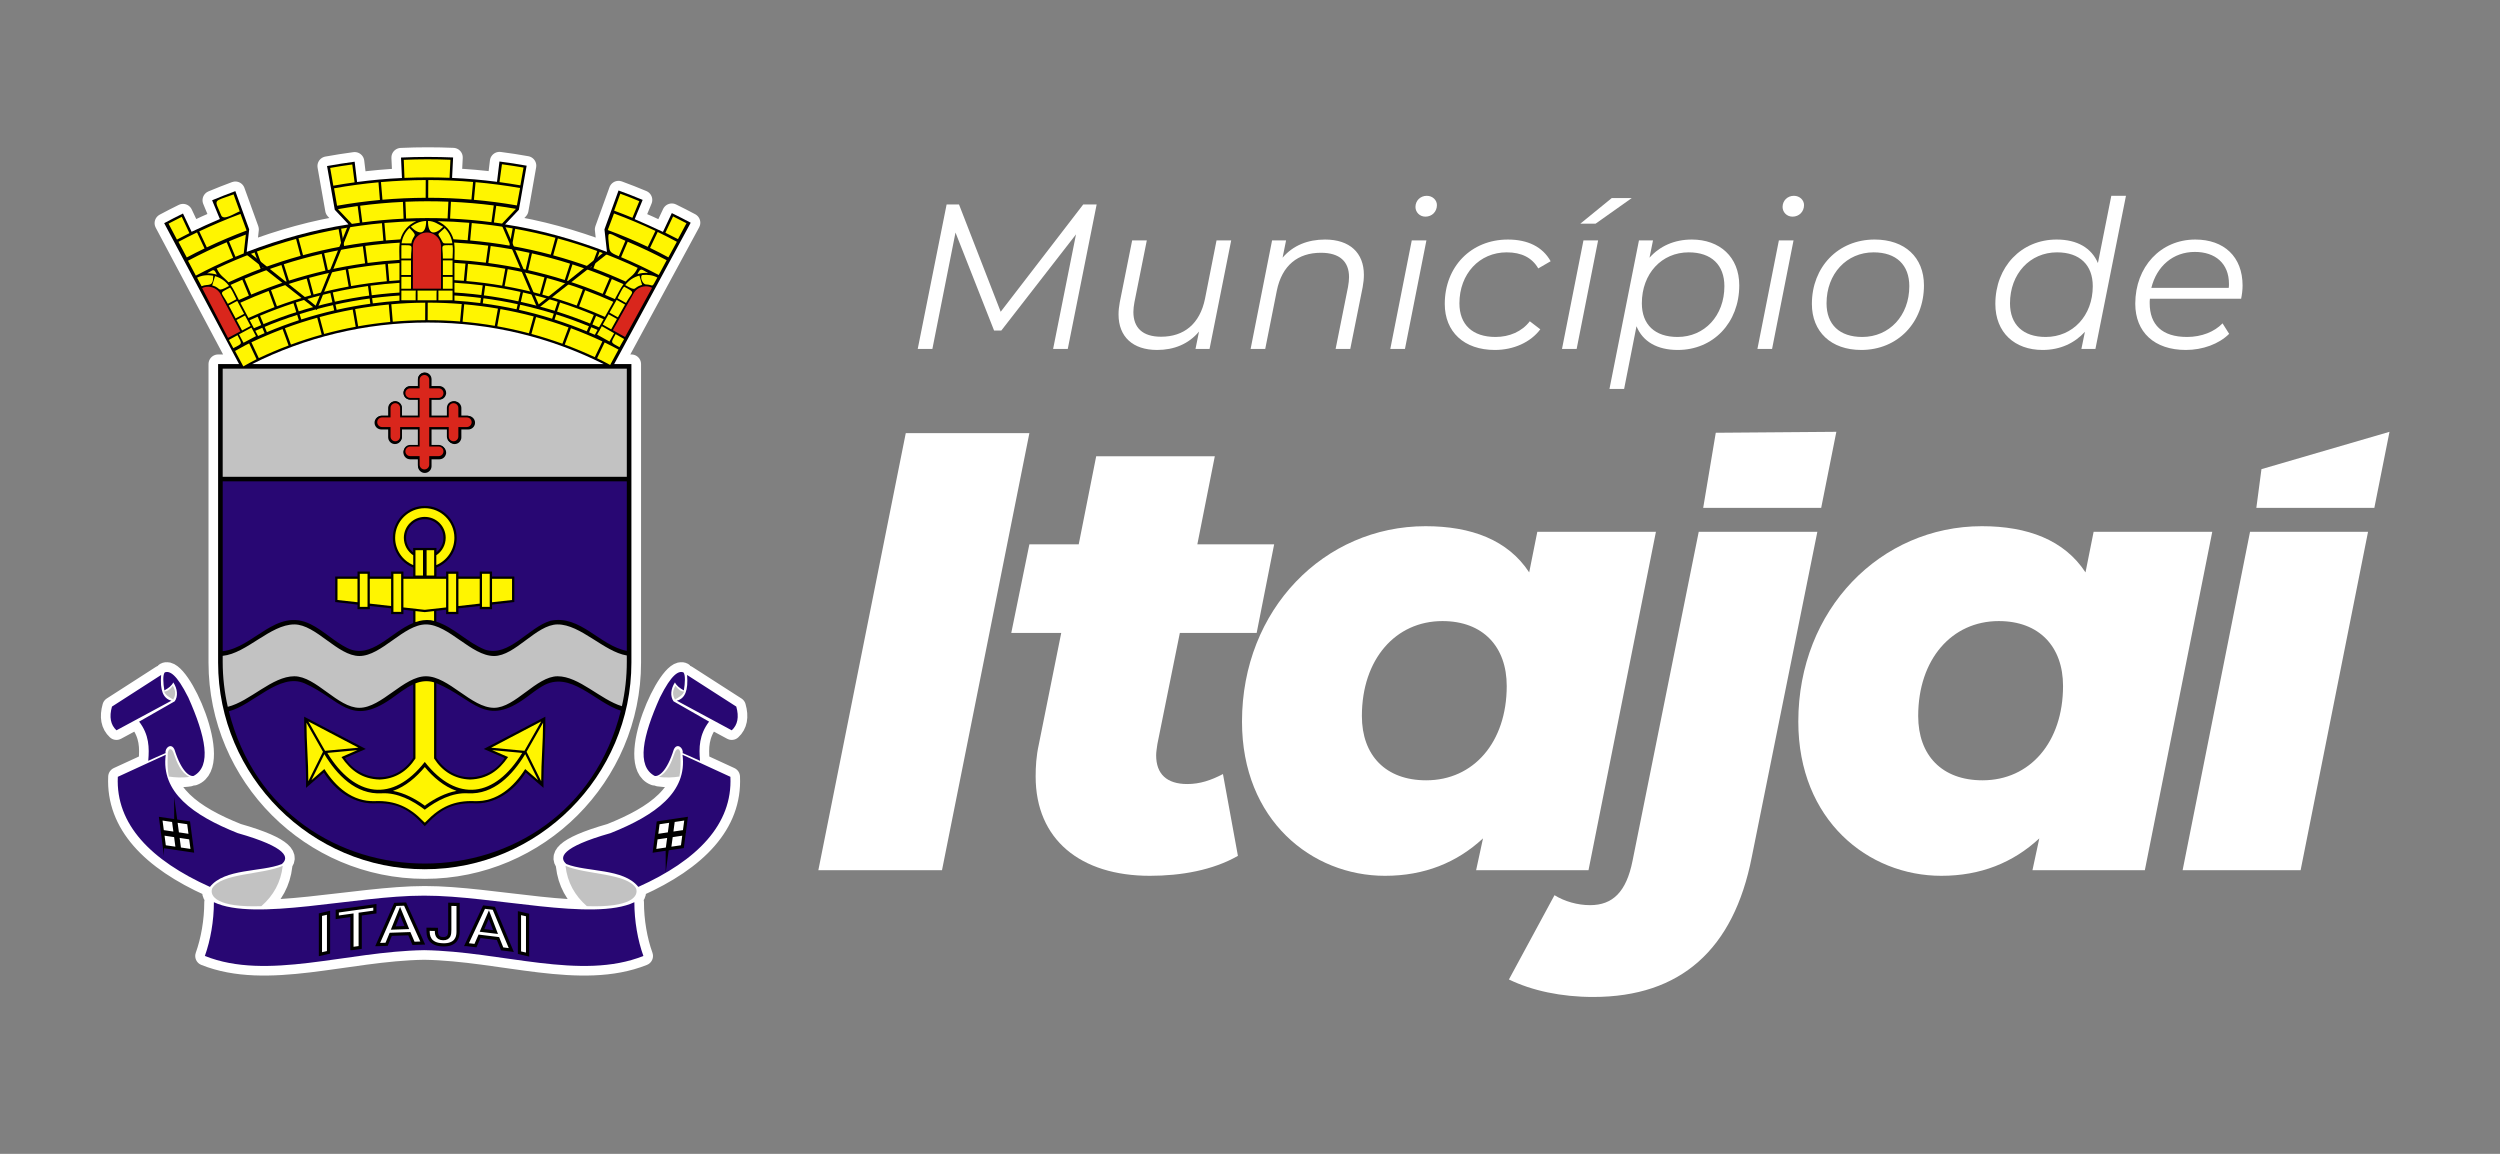 <?xml version="1.0" encoding="UTF-8"?>
<!DOCTYPE svg PUBLIC "-//W3C//DTD SVG 1.1//EN" "http://www.w3.org/Graphics/SVG/1.1/DTD/svg11.dtd">
<!-- Creator: CorelDRAW 2021 (64 Bit) -->
<svg xmlns="http://www.w3.org/2000/svg" xml:space="preserve" width="650px" height="300px" version="1.1" style="shape-rendering:geometricPrecision; text-rendering:geometricPrecision; image-rendering:optimizeQuality; fill-rule:evenodd; clip-rule:evenodd"
viewBox="0 0 650 300"
 xmlns:xlink="http://www.w3.org/1999/xlink"
 xmlns:xodm="http://www.corel.com/coreldraw/odm/2003">
 <rect x="0" y="0" width="650" height="300" fill="#808080" stroke="none"/>
 <defs>
  <style type="text/css">
   <![CDATA[
    .str1 {stroke:black;stroke-width:0.83;stroke-miterlimit:22.926}
    .str0 {stroke:white;stroke-width:5;stroke-linecap:round;stroke-linejoin:round;stroke-miterlimit:22.926}
    .fil0 {fill:none}
    .fil4 {fill:black}
    .fil7 {fill:#280773}
    .fil6 {fill:#C2C2C2}
    .fil8 {fill:#D9261C}
    .fil5 {fill:#FFF500}
    .fil3 {fill:white}
    .fil2 {fill:white}
    .fil1 {fill:white;fill-rule:nonzero}
   ]]>
  </style>
 </defs>
 <g id="Camada_x0020_1">
  <rect class="fil0" width="650" height="300"/>
  <g id="_2313632089200">
   <g>
    <path class="fil1" d="M399.7 138.27l-2.11 10.55c-5.52,-8.44 -15.09,-12.01 -26.95,-12.01 -26.29,0 -47.72,21.59 -47.72,50.81 0,25.65 18.18,40.09 37.17,40.09 10.23,0 18.67,-3.41 25.49,-9.73l-1.79 8.27 29.22 0 17.53 -87.98 -30.84 0zm-28.89 64.61c-10.56,0 -16.72,-6.5 -16.72,-16.72 0,-14.77 8.76,-24.68 20.94,-24.68 10.55,0 16.72,6.66 16.72,16.88 0,14.61 -8.61,24.52 -20.94,24.52z"/>
    <path class="fil1" d="M544.34 138.27l-2.11 10.55c-5.51,-8.44 -15.09,-12.01 -26.94,-12.01 -26.3,0 -47.73,21.59 -47.73,50.81 0,25.65 18.18,40.09 37.18,40.09 10.22,0 18.66,-3.41 25.48,-9.73l-1.78 8.27 29.22 0 17.53 -87.98 -30.85 0zm-28.89 64.61c-10.55,0 -16.72,-6.5 -16.72,-16.72 0,-14.77 8.76,-24.68 20.94,-24.68 10.55,0 16.72,6.66 16.72,16.88 0,14.61 -8.6,24.52 -20.94,24.52z"/>
    <polygon class="fil1" points="567.48,226.25 598.16,226.25 615.69,138.27 585.01,138.27 "/>
    <path class="fil1" d="M414.23 259.21c22.73,0 36.53,-12.34 41.23,-36.37l17.05 -84.57 -30.84 0 -17.21 85.55c-1.62,8.12 -5.19,11.52 -11.04,11.52 -3.25,0 -6.65,-0.97 -9.25,-2.59l-11.85 21.91c6,2.92 13.63,4.55 21.91,4.55z"/>
    <path class="fil1" d="M306.76 164.57l19.97 0 4.55 -23.05 -19.97 0 4.54 -22.89 -30.84 0 -4.54 22.89 -12.83 0 -4.71 23.05 12.99 0 -5.84 29.05c-0.65,2.93 -0.81,5.69 -0.81,8.28 0,16.4 11.68,25.81 29.7,25.81 8.12,0 16.4,-1.46 22.89,-5.19l-3.89 -21.27c-3.09,1.63 -6.01,2.6 -9.26,2.6 -5.35,0 -8.11,-2.6 -8.11,-7.47 0,-0.81 0.16,-1.78 0.32,-2.92l5.84 -28.89z"/>
    <polygon class="fil1" points="212.77,226.25 244.92,226.25 267.64,112.62 235.5,112.62 "/>
    <polygon class="fil1" points="586.65,132.04 617.33,132.04 621.27,112.27 587.98,121.98 "/>
    <polygon class="fil1" points="442.83,132.04 473.51,132.04 477.45,112.27 446.1,112.52 "/>
    <polygon class="fil1" points="281.64,53.16 260.18,81.06 249.34,53.16 246.12,53.16 238.61,90.72 242.42,90.72 248.43,60.46 258.46,85.94 260.34,85.94 279.76,60.94 273.81,90.72 277.62,90.72 285.13,53.16 "/>
    <path id="_1" class="fil1" d="M316.3 62.5l-3 15.18c-1.34,6.55 -5.47,9.87 -11.43,9.87 -4.83,0 -7.19,-2.36 -7.19,-6.44 0,-0.8 0.11,-1.61 0.27,-2.52l3.22 -16.09 -3.81 0 -3.22 16.09c-0.21,1.13 -0.32,2.15 -0.32,3.17 0,5.79 3.7,9.23 10.03,9.23 4.35,0 8.16,-1.51 10.89,-4.78l-0.91 4.51 3.65 0 5.63 -28.22 -3.81 0z"/>
    <path id="_2" class="fil1" d="M344.52 62.28c-4.45,0 -8.31,1.5 -11.05,4.72l0.91 -4.5 -3.64 0 -5.58 28.22 3.8 0 3.01 -15.13c1.34,-6.6 5.47,-9.87 11.48,-9.87 4.88,0 7.3,2.3 7.3,6.33 0,0.8 -0.11,1.66 -0.27,2.57l-3.22 16.1 3.81 0 3.22 -16.04c0.21,-1.13 0.32,-2.2 0.32,-3.22 0,-5.74 -3.7,-9.18 -10.09,-9.18z"/>
    <path id="_3" class="fil1" d="M370.6 56.33c1.72,0 3,-1.29 3,-3.01 0,-1.29 -1.12,-2.41 -2.63,-2.41 -1.71,0 -2.95,1.29 -2.95,2.9 0,1.34 1.08,2.52 2.58,2.52zm-9.12 34.39l3.81 0 5.58 -28.22 -3.81 0 -5.58 28.22z"/>
    <path id="_4" class="fil1" d="M388.68 90.99c4.83,0 9.28,-1.99 11.8,-5.37l-2.73 -2.09c-2.04,2.68 -5.31,4.08 -8.91,4.08 -6.01,0 -9.39,-3.22 -9.39,-8.75 0,-7.67 5.21,-13.25 12.29,-13.25 3.86,0 6.6,1.39 8.21,4.18l3.22 -1.87c-2.1,-3.76 -5.96,-5.64 -11.11,-5.64 -9.6,0 -16.42,7.08 -16.42,16.74 0,7.25 4.99,11.97 13.04,11.97z"/>
    <path id="_5" class="fil1" d="M410.89 58.15l3.97 0 9.39 -6.65 -5.2 0 -8.16 6.65zm-4.77 32.57l3.81 0 5.58 -28.22 -3.81 0 -5.58 28.22z"/>
    <path id="_6" class="fil1" d="M439.87 62.28c-4.56,0 -8.32,1.72 -11,4.72l0.91 -4.5 -3.65 0 -7.67 38.63 3.81 0 3.22 -16.31c1.61,3.97 5.36,6.17 10.73,6.17 9.23,0 15.99,-7.09 15.99,-16.8 0,-7.4 -5.1,-11.91 -12.34,-11.91zm-3.71 25.33c-5.9,0 -9.28,-3.22 -9.28,-8.75 0,-7.72 5.15,-13.25 12.18,-13.25 5.9,0 9.28,3.27 9.28,8.8 0,7.67 -5.15,13.2 -12.18,13.2z"/>
    <path id="_7" class="fil1" d="M466.05 56.33c1.72,0 3,-1.29 3,-3.01 0,-1.29 -1.12,-2.41 -2.63,-2.41 -1.71,0 -2.95,1.29 -2.95,2.9 0,1.34 1.08,2.52 2.58,2.52zm-9.12 34.39l3.81 0 5.58 -28.22 -3.81 0 -5.58 28.22z"/>
    <path id="_8" class="fil1" d="M483.92 90.99c9.49,0 16.31,-7.14 16.31,-16.8 0,-7.29 -4.99,-11.91 -12.83,-11.91 -9.49,0 -16.31,7.14 -16.31,16.74 0,7.25 4.99,11.97 12.83,11.97zm0.26 -3.38c-5.9,0 -9.28,-3.22 -9.28,-8.75 0,-7.67 5.21,-13.25 12.24,-13.25 5.9,0 9.28,3.27 9.28,8.8 0,7.67 -5.21,13.2 -12.24,13.2z"/>
    <path id="_9" class="fil1" d="M548.94 50.91l-3.48 17.49c-1.67,-3.92 -5.37,-6.12 -10.73,-6.12 -9.18,0 -15.94,7.08 -15.94,16.74 0,7.46 5.04,11.97 12.29,11.97 4.56,0 8.31,-1.77 11,-4.72l-0.92 4.45 3.65 0 7.94 -39.81 -3.81 0zm-17.06 36.7c-5.9,0 -9.28,-3.22 -9.28,-8.75 0,-7.67 5.2,-13.25 12.23,-13.25 5.9,0 9.29,3.27 9.29,8.8 0,7.67 -5.21,13.2 -12.24,13.2z"/>
    <path id="_10" class="fil1" d="M582.69 77.68c0.22,-1.07 0.38,-2.25 0.38,-3.43 0,-7.51 -4.83,-11.97 -12.29,-11.97 -9.01,0 -15.61,7.08 -15.61,16.69 0,7.4 4.99,12.02 13.14,12.02 4.4,0 8.64,-1.56 11.27,-4.19l-1.72 -2.73c-2.09,2.2 -5.47,3.54 -9.23,3.54 -6.49,0 -9.71,-3.17 -9.71,-8.8 0,-0.38 0,-0.75 0.06,-1.13l23.71 0zm-12.02 -12.18c5.26,0 8.86,2.95 8.86,8.32 0,0.32 0,0.64 -0.06,1.02l-20.12 0c1.4,-5.64 5.64,-9.34 11.32,-9.34z"/>
   </g>
   <g>
    <path class="fil2 str0" d="M131.33 58.34c8.83,1.35 17.65,3.8 26.48,7.16 -0.22,-1.95 -0.43,-3.91 -0.65,-5.86 1.22,-3.37 2.44,-6.75 3.66,-10.12 2.11,0.77 4.2,1.59 6.27,2.46l-0.12 0.29 -0.3 0.73 -0.61 1.47 -0.31 0.73 -0.3 0.74 -0.43 1.04c2.47,1.06 4.92,2.16 7.35,3.31l2.3 -4.89c1.66,0.81 3.29,1.64 4.91,2.51l-19.9 36.75 4.49 0 0 77.61c0,29.55 -24.18,53.73 -53.73,53.73 -29.55,0 -53.73,-24.18 -53.73,-53.73l0 -77.61 5.45 0 -19.47 -36.64c1.61,-0.87 3.25,-1.7 4.89,-2.51l2.24 4.75c2.42,-1.15 4.87,-2.26 7.35,-3.32l-0.43 -1.04 -0.31 -0.73 -0.3 -0.74 -0.61 -1.46 -0.3 -0.74 -0.07 -0.16c1.99,-0.83 4.01,-1.63 6.04,-2.38 1.2,3.32 2.4,6.63 3.6,9.95 -0.22,1.95 -0.44,3.91 -0.65,5.86 8.83,-3.36 17.65,-5.81 26.48,-7.16 -1.19,-1.27 -2.39,-2.54 -3.58,-3.8l-2.01 -11.37c2.38,-0.43 4.77,-0.81 7.18,-1.13l0.63 5.28c3.84,-0.51 7.73,-0.86 11.67,-1.05l-0.25 -5.31c2.31,-0.11 4.64,-0.16 6.98,-0.16 2.2,0 4.39,0.05 6.57,0.14l-0.27 5.32c3.94,0.17 7.83,0.51 11.68,1.01l0.64 -5.28c2.38,0.3 4.73,0.67 7.07,1.09l-2.02 11.46c-1.19,1.26 -2.39,2.53 -3.58,3.8zm-88.46 116.45c3.88,-2.2 15.57,23.98 7.46,26.95 -1,0.21 -3.13,-1.02 -4.96,-6.83 -0.8,-1.89 -2.57,-0.49 -2.32,0.89 -1.33,0.61 -3.52,1.51 -4.51,2.02 0.3,-3.4 0.24,-6.8 -2.37,-10.2 3.11,-1.77 6.15,-3.51 9.25,-5.28 0.92,-1.29 0.73,-3.27 -0.36,-4.91 -0.5,0.94 -1.27,1.47 -2.33,2.08 -0.31,-1.82 -0.46,-4.18 0.14,-4.72zm18.93 41.82c13.03,3.71 13.43,6.41 11.46,8.04 -5.34,2.12 -14.86,1.09 -18.68,5.94 -15.34,-6.88 -24.53,-16.29 -23.95,-28.62 4.15,-1.91 8.31,-3.82 12.46,-5.73 -1.28,9.7 6.99,15.7 18.71,20.37zm-6.64 14.39c2.26,-4.01 13.15,-3.57 18.35,-5.88 -0.49,4.3 -2.42,7.74 -5.55,10.48 -11.51,0.41 -13.51,-2.57 -12.8,-4.6zm123.48 -55.51c4.21,2.74 8.58,5.48 12.79,8.22 0.76,2.69 0.37,4.75 -1.18,6.17 -4.76,-2.56 -9.52,-5.13 -14.28,-7.7 2.2,-0.55 2.99,-2.78 2.67,-6.69zm-0.98 -0.7c0.6,0.54 0.46,2.9 0.14,4.72 -1.05,-0.61 -1.82,-1.14 -2.33,-2.08 -1.08,1.64 -1.27,3.62 -0.35,4.91 3.1,1.77 6.14,3.51 9.24,5.28 -2.6,3.4 -2.66,6.8 -2.36,10.2 -0.99,-0.51 -3.19,-1.41 -4.51,-2.02 0.25,-1.38 -1.52,-2.78 -2.32,-0.89 -1.83,5.81 -3.96,7.04 -4.96,6.83 -8.11,-2.97 3.58,-29.16 7.45,-26.95zm-0.21 21.45c4.15,1.91 8.3,3.82 12.45,5.73 0.59,12.33 -8.6,21.74 -23.94,28.62 -3.82,-4.85 -13.34,-3.82 -18.68,-5.94 -1.98,-1.63 -1.57,-4.33 11.46,-8.04 11.72,-4.67 19.99,-10.67 18.71,-20.37zm-30.42 28.88c5.2,2.31 16.09,1.87 18.35,5.88 0.7,2.03 -1.29,5.01 -12.8,4.6 -3.13,-2.74 -5.07,-6.18 -5.55,-10.48zm-36.61 7.75c17.77,-0.02 43.89,6.78 54.51,1.7 0,4.85 0.87,9.88 2.35,13.98 -16.26,6.49 -36.74,-1.19 -57.01,-1.51 -20.27,0.32 -40.75,8 -57.01,1.51 1.47,-4.1 2.35,-9.13 2.35,-13.98 10.53,5.04 37.07,-1.69 54.81,-1.7zm-81.31 -49.16c4.21,-2.74 8.58,-5.48 12.78,-8.22 -0.31,3.91 0.48,6.14 2.68,6.69 -4.76,2.57 -9.52,5.14 -14.29,7.7 -1.54,-1.42 -1.93,-3.48 -1.17,-6.17zm15.83 -5.4c0.73,1.33 0.84,2.28 0.1,3.57 -0.89,-0.54 -2.07,-1.11 -2.35,-2.08 0.79,0 1.54,-0.53 2.25,-1.49zm-1.33 18.43c-0.16,-2.35 1.03,-2.43 1.51,-1 0.85,2.54 1.91,5.17 4.14,6.24 -1.61,0.28 -3.87,0.18 -5.37,-0.08 -0.35,-1.74 -0.36,-3.53 -0.28,-5.16zm134.23 -16.94c-0.28,0.97 -1.45,1.54 -2.34,2.08 -0.74,-1.29 -0.63,-2.24 0.1,-3.57 0.71,0.96 1.46,1.49 2.24,1.49zm-2.42 15.94c0.47,-1.43 1.67,-1.35 1.51,1 0.08,1.63 0.07,3.42 -0.28,5.16 -1.5,0.26 -3.76,0.36 -5.37,0.08 2.22,-1.07 3.29,-3.7 4.14,-6.24z"/>
    <g>
     <rect id="_122954232" class="fil3 str1" x="64.14" y="80.28" width="94.2" height="16.42"/>
     <path id="_122954960" class="fil4" d="M111.24 83.86c16.4,0 31.93,3.89 45.7,10.8l-91.4 0c13.77,-6.91 29.3,-10.8 45.7,-10.8zm48.44 10.8l19.9 -36.75c-1.62,-0.87 -3.25,-1.7 -4.91,-2.51l-2.3 4.89c-2.43,-1.15 -4.88,-2.25 -7.35,-3.31l0.43 -1.04 0.3 -0.74 0.31 -0.73 0.61 -1.47 0.3 -0.73 0.12 -0.3c-2.07,-0.86 -4.16,-1.68 -6.27,-2.45 -1.22,3.37 -2.44,6.75 -3.66,10.12 0.22,1.95 0.43,3.91 0.65,5.86 -8.83,-3.36 -17.65,-5.81 -26.48,-7.16 1.19,-1.27 2.39,-2.54 3.58,-3.8l2.02 -11.46c-2.34,-0.42 -4.69,-0.79 -7.07,-1.09l-0.64 5.28c-3.85,-0.5 -7.74,-0.84 -11.68,-1.01l0.27 -5.32c-2.18,-0.09 -4.37,-0.14 -6.57,-0.14 -2.34,0 -4.67,0.05 -6.98,0.16l0.25 5.32c-3.93,0.18 -7.83,0.53 -11.67,1.04l-0.63 -5.28c-2.41,0.32 -4.8,0.7 -7.18,1.13l2.01 11.37c1.19,1.26 2.39,2.53 3.58,3.8 -8.83,1.35 -17.65,3.8 -26.48,7.16 0.21,-1.95 0.43,-3.91 0.65,-5.86 -1.2,-3.32 -2.4,-6.63 -3.6,-9.95 -2.03,0.75 -4.05,1.55 -6.04,2.38l0.07 0.16 0.3 0.74 0.61 1.46 0.3 0.74 0.3 0.73 0.44 1.04c-2.48,1.06 -4.93,2.17 -7.35,3.32l-2.24 -4.75c-1.65,0.81 -3.28,1.64 -4.89,2.51l19.47 36.64 -5.45 0 0 77.61c0,29.55 24.18,53.73 53.73,53.73l0 0c29.55,0 53.73,-24.18 53.73,-53.73l0 -77.61 -4.49 0z"/>
     <path id="_124153816" class="fil5" d="M98.68 202.68c4.06,-0.15 7.2,-2.14 9.34,-5.48l0 -19.52c1.52,-0.59 3.12,-0.79 4.84,-0.27l0 19.79c2.14,3.34 5.28,5.33 9.34,5.48 4.46,-0.14 7.45,-2.27 9.9,-5.85l-4.14 -1.8 7.81 0.73c-7.08,11.59 -16.95,13.02 -25.31,2.37l-0.04 0c-8.36,10.65 -18.23,9.22 -25.31,-2.37l7.81 -0.73 -4.14 1.8c2.45,3.58 5.43,5.71 9.9,5.85zm11.75 -3.26l0 0.03c-2.21,2.64 -4.97,5.04 -8.26,6.18 2.9,0.54 5.61,1.95 7.99,3.64l0.32 0.23 0.24 -0.23c2.38,-1.69 5.09,-3.1 7.99,-3.64 -3.3,-1.14 -6.13,-3.6 -8.28,-6.21zm-0.38 14.11l0.41 0.37 0.37 -0.37c3.58,-3.72 7.3,-5.45 12.54,-5.24 5.84,0.23 10.24,-3.7 13.18,-8.34l3.35 2.89 -3.35 -6.76c-3.25,5.37 -8.15,10.57 -14.92,10.18 -4.07,-0.23 -8.05,1.88 -11.19,4.26 -3.13,-2.38 -7.12,-4.49 -11.19,-4.26 -6.77,0.39 -11.67,-4.81 -14.92,-10.18l-3.35 6.76 3.35 -2.89c2.94,4.63 7.31,8.57 13.18,8.34 5.15,-0.21 8.96,1.51 12.54,5.24zm30.66 -10.41c0,-5.07 0.48,-10.13 0.49,-15.2l-4.29 7.54 3.8 7.66zm-0.01 -15.54l-13 6.82 8.66 0.81 4.34 -7.63zm-60.53 15.54c0,-5.07 -0.48,-10.13 -0.49,-15.2l4.29 7.54 -3.8 7.66zm0.01 -15.54l13 6.82 -8.66 0.81 -4.34 -7.63zm30.26 -55.45c4.24,0 7.7,3.46 7.7,7.7 0,3.18 -1.94,5.92 -4.7,7.09l0 -2.55c1.47,-0.98 2.44,-2.65 2.44,-4.54 0,-3 -2.44,-5.44 -5.44,-5.44 -3,0 -5.44,2.44 -5.44,5.44 0,1.89 0.97,3.56 2.44,4.54l0 2.55c-2.76,-1.17 -4.7,-3.91 -4.7,-7.09 0,-4.24 3.46,-7.7 7.7,-7.7zm-2.42 10.92l1.96 0 0 6.58 -1.96 0 0 -6.58zm2.9 0l1.96 0 0 6.58 -1.96 0 0 -6.58zm16.41 6.14l-2.01 0 0 8.6 2.01 0 0 -8.6zm-8.74 0l-2.01 0 0 9.89 2.01 0 0 -9.89zm-16.3 0l2.01 0 0 9.89 -2.01 0 0 -9.89zm-8.74 0l2.01 0 0 8.6 -2.01 0 0 -8.6zm39.58 1.29l-5.2 0 0 6.1 5.2 -0.58 0 -5.52zm-8.4 0l-5.54 0 0 7.09 5.54 -0.63 0 -6.46zm-8.74 0l-5.32 0 -0.46 0 -5.32 0 0 7.45 5.32 0.6 0.23 0.02 0.23 -0.02 5.32 -0.6 0 -7.45zm-14.3 0l-5.54 0 0 6.46 5.54 0.63 0 -7.09zm-8.74 0l-5.2 0 0 5.52 5.2 0.58 0 -6.1zm15.07 11.26l0 -2.84 0.21 0 1.38 0.16 0.83 0.09 0.83 -0.09 1.38 -0.16 0.21 0 0 2.55c-0.27,-0.07 -0.54,-0.13 -0.81,-0.19 -1.41,-0.17 -2.74,0.04 -4.03,0.48z"/>
     <path id="_124381520" class="fil6" d="M57.9 95.85l105.07 0 0 28.11 -105.07 0 0 -28.11zm45.14 8.54l0.33 0.1 0.3 0.16 0.26 0.22 0.21 0.26 0.16 0.3 0.11 0.33 0.03 0.33 0 2.06 4.24 0 0 -4.24 -2.06 0 -0.33 -0.04 -0.33 -0.1 -0.3 -0.16 -0.26 -0.22 -0.21 -0.26 -0.16 -0.3 -0.11 -0.33 -0.04 -0.44 0.02 -0.05 0.02 -0.21 0.11 -0.33 0.16 -0.3 0.21 -0.26 0.26 -0.22 0.3 -0.16 0.33 -0.1 0.33 -0.04 2.06 0 0 -1.81 0.04 -0.33 0.1 -0.33 0.16 -0.3 0.22 -0.26 0.26 -0.22 0.3 -0.16 0.33 -0.1 0.35 -0.04 0.35 0.04 0.33 0.1 0.3 0.16 0.26 0.22 0.22 0.26 0.16 0.3 0.1 0.33 0.04 0.33 0 1.81 2.06 0 0.33 0.04 0.33 0.1 0.3 0.16 0.26 0.22 0.21 0.26 0.16 0.3 0.11 0.33 0.05 0.53 -0.04 0.04 -0.01 0.13 -0.11 0.33 -0.16 0.3 -0.21 0.26 -0.26 0.22 -0.3 0.16 -0.33 0.1 -0.33 0.04 -2.06 0 0 4.24 4.24 0 0 -2.06 0.03 -0.33 0.11 -0.33 0.16 -0.3 0.21 -0.26 0.26 -0.22 0.3 -0.16 0.33 -0.1 0.53 -0.06 0.04 0.04 0.14 0.02 0.33 0.1 0.3 0.16 0.26 0.22 0.21 0.26 0.16 0.3 0.11 0.33 0.03 0.32 0 2.07 1.82 0 0.33 0.03 0.33 0.1 0.3 0.17 0.25 0.21 0.22 0.26 0.16 0.3 0.11 0.33 0.03 0.35 -0.03 0.36 -0.11 0.33 -0.16 0.3 -0.22 0.26 -0.25 0.21 -0.3 0.16 -0.33 0.11 -0.33 0.03 -1.82 0 0 2.06 -0.03 0.33 -0.11 0.33 -0.16 0.3 -0.21 0.26 -0.26 0.22 -0.3 0.16 -0.33 0.1 -0.33 0.04 -0.05 0 -0.33 -0.04 -0.33 -0.1 -0.3 -0.16 -0.26 -0.22 -0.21 -0.26 -0.16 -0.3 -0.11 -0.33 -0.03 -0.33 0 -2.06 -4.24 0 0 4.24 2.06 0 0.33 0.04 0.33 0.1 0.3 0.16 0.26 0.22 0.21 0.26 0.16 0.3 0.11 0.33 0.05 0.53 -0.04 0.04 -0.01 0.13 -0.11 0.33 -0.16 0.3 -0.21 0.26 -0.26 0.22 -0.3 0.16 -0.33 0.1 -0.33 0.04 -2.06 0 0 1.81 -0.04 0.33 -0.1 0.33 -0.16 0.3 -0.22 0.26 -0.26 0.21 -0.3 0.17 -0.33 0.1 -0.35 0.04 -0.35 -0.04 -0.33 -0.1 -0.3 -0.17 -0.26 -0.21 -0.22 -0.26 -0.16 -0.3 -0.1 -0.33 -0.04 -0.33 0 -1.81 -2.06 0 -0.33 -0.04 -0.33 -0.1 -0.3 -0.16 -0.26 -0.22 -0.21 -0.26 -0.16 -0.3 -0.11 -0.33 -0.03 -0.33 0 -0.04 0.03 -0.33 0.11 -0.33 0.16 -0.3 0.21 -0.26 0.26 -0.22 0.3 -0.16 0.33 -0.1 0.33 -0.04 2.06 0 0 -4.24 -4.24 0 0 2.06 -0.03 0.33 -0.11 0.33 -0.16 0.3 -0.21 0.26 -0.26 0.22 -0.3 0.16 -0.33 0.1 -0.45 0.05 -0.04 -0.03 -0.22 -0.02 -0.33 -0.1 -0.3 -0.16 -0.26 -0.22 -0.21 -0.26 -0.17 -0.3 -0.1 -0.33 -0.03 -0.33 0 -2.06 -1.82 0 -0.33 -0.03 -0.33 -0.11 -0.3 -0.16 -0.26 -0.21 -0.21 -0.26 -0.16 -0.3 -0.11 -0.33 -0.03 -0.36 0.03 -0.35 0.11 -0.33 0.16 -0.3 0.21 -0.26 0.26 -0.21 0.3 -0.17 0.33 -0.1 0.33 -0.03 1.82 0 0 -2.07 0.03 -0.32 0.1 -0.33 0.17 -0.3 0.21 -0.26 0.26 -0.22 0.3 -0.16 0.33 -0.1 0.53 -0.06 0.04 0.04 0.14 0.02zm-60.35 75.41c0.28,0.97 1.46,1.54 2.35,2.08 0.73,-1.29 0.63,-2.24 -0.1,-3.57 -0.71,0.96 -1.46,1.49 -2.25,1.49zm0.92 16.94c-0.16,-2.35 1.03,-2.43 1.51,-1 0.85,2.54 1.91,5.17 4.14,6.24 -1.61,0.28 -3.87,0.18 -5.37,-0.08 -0.35,-1.74 -0.36,-3.52 -0.28,-5.16zm29.9 28.38c-0.49,4.3 -2.42,7.74 -5.55,10.48 -11.51,0.41 -13.51,-2.57 -12.8,-4.6 2.25,-4.01 13.15,-3.57 18.35,-5.88zm-15.61 -54.6c6.21,-0.61 12.41,-8.17 18.62,-8.17 5.64,0 11.28,8.21 16.92,8.21 5.77,0 11.54,-8.21 17.31,-8.21 5.9,0 11.8,8.21 17.7,8.21 5.51,0 11.02,-8.21 16.53,-8.21 6,0 12,7.07 17.99,8.08l0 1.62c0,3.97 -0.44,7.83 -1.28,11.56 -5.57,-1.69 -11.14,-7.78 -16.71,-7.78 -5.51,0 -11.02,8.2 -16.53,8.2 -5.9,0 -11.8,-8.2 -17.7,-8.2 -5.77,0 -11.54,8.2 -17.31,8.2 -5.64,0 -11.28,-8.2 -16.92,-8.2 -5.77,0 -11.53,6.53 -17.3,7.94 -0.86,-3.77 -1.32,-7.7 -1.32,-11.72l0 -1.53zm119.94 9.28c-0.28,0.97 -1.45,1.54 -2.34,2.08 -0.74,-1.29 -0.63,-2.24 0.1,-3.57 0.71,0.96 1.46,1.49 2.24,1.49zm-0.91 16.94c0.16,-2.35 -1.04,-2.43 -1.51,-1 -0.85,2.54 -1.92,5.17 -4.14,6.24 1.61,0.28 3.87,0.18 5.37,-0.08 0.34,-1.74 0.36,-3.52 0.28,-5.16zm-29.9 28.38c0.48,4.3 2.42,7.74 5.55,10.48 11.51,0.41 13.51,-2.57 12.8,-4.6 -2.26,-4.01 -13.15,-3.57 -18.35,-5.88z"/>
     <g>
      <path id="_123451232" class="fil5" d="M51.24 72.2c1.29,-0.66 2.79,-0.77 4.2,-0.52 0,3.22 -1.26,1.97 -3.03,2.74l-1.17 -2.22zm4.67 -0.4c1.47,0.42 2.76,1.31 3.64,2.56 -3.39,1.78 -1.82,0.55 -4.38,-0.16l0.74 -2.4zm3.91 2.97c0.66,0.82 1.13,2.1 1.64,3.04l-2.22 1.18c-1.74,-3.27 -2.52,-2.59 0.58,-4.22zm1.86 3.47l1.79 3.36 -2.21 1.18 -1.79 -3.36 2.21 -1.18zm2.02 3.79l1.45 2.72 -2.21 1.18 -1.45 -2.72 2.21 -1.18zm1.68 3.15l1.18 2.21 -3.25 1.73 -1.17 -2.19 3.24 -1.75zm-5.87 3.2l2.25 -1.23c1.25,2.45 1.33,2.09 -1.09,3.37l-1.16 -2.14zm111.4 -16.22c-1.18,-0.64 -2.56,-0.8 -3.87,-0.66 -0.77,0.12 -0.08,2.46 0.92,2.45 2.18,0.08 1.27,1.23 2.95,-1.79zm-4.66 -0.51c-1.48,0.38 -2.8,1.25 -3.7,2.48 3.35,1.86 1.8,0.59 4.39,-0.06l-0.69 -2.42zm-3.98 2.88c-0.68,0.73 -1.21,2.13 -1.7,3.01l2.19 1.23c1.81,-3.23 2.57,-2.54 -0.49,-4.24zm-1.94 3.43l-1.86 3.32 2.18 1.23 1.87 -3.32 -2.19 -1.23zm-2.1 3.75l-1.51 2.68 2.19 1.23 1.5 -2.69 -2.18 -1.22zm-1.75 3.1l-1.23 2.19 3.21 1.8 1.21 -2.16 -3.19 -1.83zm5.79 3.33l-2.21 -1.27c-1.31,2.41 -1.39,2.05 1,3.4l1.21 -2.13zm-93.48 -1.52l-1.69 0.74 -2.18 -4.1c0.69,-0.31 1.38,-0.62 2.08,-0.92l1.79 4.28zm8.91 -3.36c-2.82,0.92 -5.59,1.96 -8.31,3.11l-1.78 -4.28c2.84,-1.2 5.74,-2.28 8.7,-3.25l1.39 4.42zm9.19 -2.56c-2.9,0.67 -5.76,1.46 -8.56,2.36l-1.4 -4.42c2.94,-0.94 5.93,-1.76 8.96,-2.46l1 4.52zm9.39 -1.73c-2.96,0.41 -5.87,0.94 -8.75,1.59l-1 -4.53c3.01,-0.68 6.06,-1.23 9.15,-1.66l0.6 4.6zm7.58 -0.79c-2.33,0.16 -4.64,0.39 -6.93,0.7l-0.6 -4.6c2.49,-0.33 5,-0.58 7.53,-0.74l0 4.64zm21.01 0.61c-2.22,-0.28 -4.46,-0.49 -6.71,-0.64l0 -4.64c2.47,0.15 4.92,0.38 7.34,0.69l-0.63 4.59zm9.43 1.62c-2.89,-0.63 -5.82,-1.14 -8.78,-1.54l0.63 -4.59c3.1,0.41 6.17,0.95 9.19,1.61l-1.04 4.52zm9.25 2.46c-2.82,-0.89 -5.69,-1.66 -8.61,-2.32l1.04 -4.51c3.05,0.68 6.05,1.49 9.01,2.42l-1.44 4.41zm9.01 3.27c-2.74,-1.13 -5.54,-2.16 -8.38,-3.07l1.43 -4.41c2.98,0.95 5.9,2.03 8.77,3.22l-1.82 4.26zm2.1 0.9l-1.5 -0.64 1.82 -4.27c0.66,0.28 1.31,0.56 1.96,0.85l-2.28 4.06zm-89.95 -10.19c-0.87,0.37 -1.73,0.75 -2.6,1.15 -0.69,-1.3 -1.3,-2.73 -2.15,-3.93 1.01,-0.46 2.02,-0.91 3.04,-1.35l1.71 4.13zm9.8 -3.69c-3.12,1.02 -6.19,2.17 -9.19,3.43l-1.72 -4.12c3.13,-1.32 6.32,-2.51 9.57,-3.57l1.34 4.26zm10.1 -2.8c-3.21,0.74 -6.37,1.61 -9.47,2.6l-1.35 -4.26c3.23,-1.03 6.52,-1.94 9.85,-2.7l0.97 4.36zm10.31 -1.9c-3.27,0.46 -6.5,1.04 -9.67,1.75l-0.97 -4.36c3.31,-0.74 6.67,-1.35 10.06,-1.82l0.58 4.43zm0.65 -0.09l-0.58 -4.43c2.95,-0.39 5.93,-0.67 8.94,-0.85 -0.21,1.46 -0.07,3.01 -0.07,4.48 -2.79,0.17 -5.56,0.44 -8.29,0.8zm31.36 -4.5l-0.61 4.43c-2.7,-0.35 -5.42,-0.6 -8.16,-0.76 0,-1.46 0.13,-3.02 -0.08,-4.48 2.98,0.17 5.93,0.44 8.85,0.81zm9.74 6.22c-3.19,-0.7 -6.42,-1.27 -9.7,-1.71l0.61 -4.42c3.41,0.45 6.77,1.05 10.09,1.77l-1 4.36zm10.16 2.71c-3.12,-0.99 -6.3,-1.84 -9.52,-2.57l1 -4.35c3.35,0.75 6.66,1.65 9.9,2.67l-1.38 4.25zm9.88 3.6c-3.02,-1.26 -6.11,-2.39 -9.26,-3.4l1.39 -4.25c3.27,1.05 6.48,2.23 9.63,3.55l-1.76 4.1zm3.16 1.37c-0.85,-0.38 -1.7,-0.75 -2.55,-1.11l1.75 -4.11c1.02,0.43 2.03,0.88 3.04,1.33 -0.87,1.2 -1.52,2.61 -2.24,3.89zm-99.25 -10.74c-3.31,1.41 -6.54,2.95 -9.7,4.63l-2.04 -3.87c3.28,-1.74 6.63,-3.34 10.06,-4.8l1.68 4.04zm33.58 -9.21l-0.56 -4.33c3.66,-0.49 7.37,-0.82 11.12,-1l0.17 4.36c-3.61,0.18 -7.19,0.5 -10.73,0.97zm11.21 -5.36c3.72,-0.17 7.45,-0.17 11.17,-0.02l-0.21 4.36c-3.59,-0.14 -7.19,-0.13 -10.78,0.02l-0.18 -4.36zm22.36 5.3c-3.54,-0.46 -7.12,-0.77 -10.75,-0.93l0.22 -4.37c3.75,0.17 7.46,0.49 11.13,0.96l-0.6 4.34zm43.5 13.74c-3.19,-1.67 -6.45,-3.22 -9.78,-4.63l1.72 -4.02c3.45,1.46 6.82,3.06 10.12,4.8l-2.06 3.85zm-60.03 -25.38c1.89,0 3.77,0.03 5.64,0.11l0.23 -4.68c-4.04,-0.17 -8.09,-0.16 -12.13,0.01l0.18 4.69c2.02,-0.09 4.04,-0.13 6.08,-0.13zm-44.54 47.28c-1.24,0.6 -2.23,1.22 -3.44,1.86l-2.14 -4.01c1.28,-0.68 2.34,-1.34 3.65,-1.97l1.93 4.12zm8.33 -3.57c-2.63,0.99 -5.21,2.09 -7.74,3.28l-1.93 -4.11c2.65,-1.25 5.35,-2.4 8.11,-3.44l1.56 4.27zm8.61 -2.82c-2.71,0.75 -5.38,1.62 -8,2.59l-1.56 -4.27c2.74,-1.02 5.54,-1.93 8.39,-2.72l1.17 4.4zm8.84 -2.05c-2.78,0.51 -5.51,1.14 -8.21,1.87l-1.17 -4.39c2.82,-0.77 5.69,-1.42 8.6,-1.96l0.78 4.48zm8.99 -1.26c-2.82,0.27 -5.6,0.65 -8.35,1.14l-0.78 -4.48c2.88,-0.51 5.79,-0.91 8.74,-1.19l0.39 4.53zm9.07 -0.46c-2.84,0.02 -5.64,0.16 -8.42,0.4l-0.38 -4.53c2.9,-0.26 5.85,-0.4 8.82,-0.41l-0.02 4.54zm9.08 0.34c-2.81,-0.23 -5.62,-0.34 -8.43,-0.34l0.02 -4.55c2.95,0 5.89,0.12 8.83,0.36l-0.42 4.53zm9.02 1.14c-2.75,-0.48 -5.55,-0.84 -8.37,-1.08l0.42 -4.53c2.96,0.26 5.89,0.64 8.77,1.13l-0.82 4.48zm8.89 1.93c-2.7,-0.72 -5.45,-1.32 -8.24,-1.82l0.82 -4.47c2.92,0.52 5.8,1.16 8.64,1.91l-1.22 4.38zm8.7 2.72c-2.64,-0.95 -5.33,-1.81 -8.06,-2.55l1.21 -4.38c2.86,0.78 5.68,1.67 8.44,2.68l-1.59 4.25zm8.42 3.49c-2.55,-1.19 -5.15,-2.28 -7.81,-3.26l1.6 -4.26c2.78,1.03 5.51,2.17 8.18,3.42l-1.97 4.1zm6.15 -1.97l-2.16 4c-1.23,-0.64 -2.15,-1.16 -3.4,-1.75l1.97 -4.1c1.32,0.63 2.3,1.17 3.59,1.85zm-89.42 -11.03c-2.29,0.86 -4.55,1.8 -6.78,2.81l-2.11 -3.96c2.41,-1.1 4.87,-2.12 7.36,-3.06l1.53 4.21zm9.52 -3.11c-3.02,0.84 -5.99,1.8 -8.9,2.88l-1.54 -4.21c3.04,-1.12 6.13,-2.12 9.28,-2.99l1.16 4.32zm9.75 -2.25c-3.09,0.57 -6.13,1.26 -9.12,2.08l-1.16 -4.33c3.12,-0.85 6.29,-1.57 9.51,-2.16l0.77 4.41zm9.92 -1.38c-3.13,0.3 -6.22,0.72 -9.28,1.26l-0.77 -4.41c3.19,-0.56 6.41,-1 9.67,-1.31l0.38 4.46zm3.29 -0.26c-0.88,0.06 -1.76,0.13 -2.64,0.21l-0.37 -4.47c1,-0.09 2,-0.16 3.01,-0.22l0 4.48zm16.74 0.15c-0.81,-0.07 -1.63,-0.13 -2.44,-0.17l0 -4.49c0.95,0.05 1.91,0.12 2.86,0.2l-0.42 4.46zm9.96 1.26c-3.06,-0.52 -6.16,-0.93 -9.3,-1.2l0.41 -4.46c3.27,0.29 6.51,0.71 9.7,1.26l-0.81 4.4zm9.81 2.15c-3.01,-0.8 -6.07,-1.48 -9.17,-2.03l0.81 -4.41c3.23,0.58 6.42,1.29 9.55,2.13l-1.19 4.31zm9.59 3.02c-2.93,-1.07 -5.92,-2.02 -8.96,-2.85l1.2 -4.31c3.16,0.86 6.27,1.85 9.33,2.96l-1.57 4.2zm7.31 2.95c-2.2,-0.98 -4.43,-1.89 -6.7,-2.73l1.57 -4.19c2.49,0.92 4.93,1.92 7.33,3l-2.2 3.92zm-103.4 -11.33c1.67,-0.91 1.7,-1.38 2.51,0.36 -0.8,-0.26 -1.65,-0.39 -2.51,-0.36zm13.88 -1.15c-2.83,1.06 -5.61,2.23 -8.33,3.49 -1.39,-1.53 -2.14,-1.61 -3.07,-3.6 3.21,-1.52 6.49,-2.91 9.84,-4.16l1.56 4.27zm10.4 -3.39c-3.32,0.92 -6.58,1.98 -9.79,3.16l-1.56 -4.28c3.33,-1.22 6.72,-2.32 10.18,-3.28l1.17 4.4zm10.68 -2.45c-3.4,0.62 -6.75,1.38 -10.04,2.28l-1.18 -4.4c3.42,-0.93 6.9,-1.72 10.43,-2.37l0.79 4.49zm0.64 -0.12l-0.78 -4.48c3.49,-0.63 7.03,-1.11 10.61,-1.44l0.38 4.54c-3.45,0.32 -6.85,0.78 -10.21,1.38zm14.64 -1.71c-1.27,0.07 -2.53,0.16 -3.78,0.27l-0.38 -4.54c2.74,-0.24 5.5,-0.39 8.28,-0.45 -2,0.85 -3.55,2.59 -4.12,4.72zm17.48 0.22c-1.23,-0.1 -2.46,-0.18 -3.69,-0.25 -0.59,-2.12 -2.14,-3.86 -4.14,-4.71 2.77,0.06 5.52,0.2 8.25,0.43l-0.42 4.53zm10.88 1.4c-3.37,-0.59 -6.78,-1.03 -10.23,-1.34l0.42 -4.53c3.59,0.31 7.14,0.78 10.63,1.39l-0.82 4.48zm10.73 2.35c-3.31,-0.88 -6.67,-1.63 -10.08,-2.24l0.82 -4.48c3.54,0.64 7.04,1.42 10.47,2.33l-1.21 4.39zm10.48 3.31c-3.23,-1.18 -6.51,-2.22 -9.85,-3.13l1.22 -4.39c3.47,0.94 6.88,2.03 10.23,3.26l-1.6 4.26zm8.98 3.69c-2.74,-1.25 -5.53,-2.41 -8.37,-3.46l1.6 -4.27c3.37,1.26 6.67,2.64 9.9,4.16 -0.95,2 -1.7,2.05 -3.13,3.57zm3.08 -1.93c0.88,-1.84 0.99,-1.21 2.76,-0.31 -0.94,-0.08 -1.88,0.03 -2.76,0.31zm-112.56 -6.68c-1.72,0.82 -2.94,1.45 -4.62,2.34l-2.16 -4.07c1.75,-0.93 3.04,-1.58 4.82,-2.44l1.96 4.17zm10.93 -4.66c-3.52,1.32 -6.97,2.78 -10.34,4.38l-1.96 -4.17c3.5,-1.65 7.07,-3.17 10.72,-4.53l1.58 4.32zm34.67 -7.95c-3.76,0.35 -7.47,0.85 -11.14,1.5l-0.79 -4.53c3.8,-0.68 7.65,-1.2 11.55,-1.56l0.38 4.59zm11.89 -0.57c-3.78,0.02 -7.53,0.19 -11.23,0.51l-0.39 -4.59c3.84,-0.33 7.72,-0.51 11.64,-0.53l-0.02 4.61zm11.9 0.47c-3.71,-0.31 -7.46,-0.47 -11.24,-0.47l0.02 -4.61c3.92,0.01 7.81,0.17 11.65,0.5l-0.43 4.58zm11.82 1.52c-3.67,-0.64 -7.4,-1.13 -11.17,-1.46l0.43 -4.59c3.91,0.35 7.76,0.86 11.57,1.52l-0.83 4.53zm34.03 10.77c-3.39,-1.6 -6.86,-3.06 -10.4,-4.37l1.62 -4.31c3.66,1.36 7.26,2.87 10.77,4.53l-1.99 4.15zm7.56 -1.32l-2.2 4.05c-1.68,-0.89 -3.05,-1.63 -4.77,-2.45l1.99 -4.15c1.79,0.85 3.23,1.62 4.98,2.55zm-112.61 3.03c-0.72,0.29 -1.43,0.58 -2.15,0.88l-1.68 -4.03c1.45,-0.61 2.91,-1.19 4.38,-1.75l-0.55 4.9zm30.18 -7.98l-2.06 0.3 -3.62 -3.83c1.7,-0.3 3.4,-0.57 5.12,-0.81l0.56 4.34zm-1.96 -15.15c-1.93,0.26 -3.84,0.57 -5.74,0.9l0.81 4.62c1.83,-0.32 3.68,-0.62 5.53,-0.87l-0.6 -4.65zm38.28 4.59c1.82,0.25 3.63,0.53 5.43,0.84l0.82 -4.62c-1.86,-0.32 -3.73,-0.61 -5.61,-0.86l-0.64 4.64zm0.66 10.79l-2.11 -0.3 0.6 -4.33c1.72,0.23 3.43,0.49 5.13,0.79l-3.62 3.84zm30.36 8.48c-2.66,-1.11 -2.38,-1.23 -2.63,-3.58 -0.38,-3.55 0.08,-2.22 4.34,-0.44l-1.71 4.02zm-100.16 -16.08c-5.45,2.04 -5.04,1.03 -3.23,5.43 0.61,1.49 3.49,-0.52 4.83,-1.02l-1.6 -4.41zm-13.47 5.84c-1.16,0.57 -2.3,1.16 -3.44,1.76l2.18 4.15c1.08,-0.57 2.16,-1.13 3.25,-1.67l-1.99 -4.24zm112.42 -1.61c1.6,0.59 3.18,1.21 4.75,1.86l1.79 -4.33c-1.63,-0.68 -3.28,-1.32 -4.94,-1.94l-1.6 4.41zm13.32 5.74c1.1,0.54 2.19,1.09 3.27,1.66l2.21 -4.13c-1.15,-0.61 -2.31,-1.2 -3.48,-1.77l-2 4.24zm-61.72 -3.06c1.74,0.05 2.53,0.81 3.95,1.52 -2.29,2.27 -3.97,2.04 -3.95,-1.52zm4.32 1.85c1.1,1.05 1.81,2.45 2.01,3.97 -2.97,-0.02 -2.08,0.31 -3.06,-1.31 -0.89,-1.47 -0.84,-0.8 1.05,-2.66zm2.05 4.45c0.2,1.04 0.01,2.4 0.01,3.46l-2.51 0c0,-3.7 -1,-3.48 2.5,-3.46zm0.01 7.75l-2.51 0 0 -3.8 2.51 0 0 3.8zm0 0.49l0 3.08 -2.51 0 0 -3.08 2.51 0zm0 3.56l0 2.51 -3.68 0c0.01,-0.2 0.03,-2.51 0,-2.51l3.68 0zm-4.11 0c-0.08,0 -0.05,2.28 -0.05,2.51l-4.94 0c0,-0.21 0.03,-2.51 -0.01,-2.51l5 0zm-5.43 0c-0.07,0 -0.05,2.28 -0.05,2.51l-3.72 0 0.01 -2.51 3.72 0 0.04 0zm-3.77 -0.48l0.01 -3.08 2.5 0 0 3.08 -2.51 0zm0 -3.57l0 -3.8 2.51 0 0 3.8 -2.51 0zm0 -4.29l0.01 -3.45c3.51,0.01 2.5,-0.27 2.5,3.45l-2.51 0zm0.06 -3.94c0.19,-1.54 0.92,-2.93 2.04,-4 2.49,2.51 0.94,1.44 0.5,4.01l-2.54 -0.01zm2.41 -4.32c1.15,-0.91 2.5,-1.45 3.98,-1.5 -0.02,3.43 -1.69,3.82 -3.98,1.5zm8.33 16.6l-1.15 0 1.15 0zm-1.64 0l-4.94 0 4.94 0zm0 0l0 0 0 0z"/>
     </g>
     <g>
      <path id="_123432520" class="fil7" d="M161.42 184.77c-13.18,52.93 -88.58,53.03 -101.92,0.16 6.17,-1.53 13.16,-10.15 19.71,-7.25 9.28,4.1 11.84,11.44 22.49,4 1.84,-1.29 3.71,-2.82 5.73,-3.74l0 19.11c-4.67,7.22 -13.84,6.17 -17.75,0.04l5.42 -2.36 -16.01 -8.39c-0.1,6.38 0.58,12.13 0.48,18.51l4.62 -4c2.92,4.74 8.04,8.49 13.89,8 5.48,-0.08 8.49,1.97 11.37,4.92l0.99 1.05 0.99 -1.05c2.88,-2.95 5.89,-5 11.37,-4.92 5.85,0.49 10.96,-3.26 13.89,-8l4.62 4c-0.1,-6.38 0.58,-12.13 0.48,-18.51l-16.01 8.39 5.42 2.36c-3.91,6.13 -13.08,7.18 -17.75,-0.04l0 -19.42c0.06,0.02 0.11,0.04 0.16,0.06 9.74,4.12 12.5,11.58 23.3,3.59 1.32,-0.98 2.63,-2 4.04,-2.84 7.3,-4.39 13.75,4.26 20.47,6.33zm-53.99 -42.31l2.9 0 0.24 0 2.91 0 0 1.14 0.1 -0.08 0.11 -0.1 0.11 -0.1 0.1 -0.1 0.1 -0.11 0.1 -0.11 0.1 -0.11 0.09 -0.12 0.08 -0.11 0.09 -0.13 0.08 -0.12 0.08 -0.13 0.07 -0.12 0.07 -0.13 0.06 -0.14 0.06 -0.13 0.06 -0.14 0.06 -0.14 0.05 -0.14 0.04 -0.14 0.04 -0.15 0.04 -0.15 0.03 -0.14 0.02 -0.15 0.03 -0.16 0.01 -0.15 0.02 -0.15 0 -0.16 0.01 -0.15 -0.01 -0.26 -0.02 -0.24 -0.03 -0.24 -0.04 -0.24 -0.06 -0.23 -0.06 -0.24 -0.08 -0.22 -0.09 -0.22 -0.09 -0.21 -0.11 -0.21 -0.12 -0.21 -0.12 -0.19 -0.14 -0.19 -0.14 -0.19 -0.16 -0.17 -0.16 -0.17 -0.17 -0.16 -0.17 -0.15 -0.19 -0.15 -0.18 -0.13 -0.2 -0.13 -0.21 -0.12 -0.2 -0.1 -0.22 -0.1 -0.22 -0.09 -0.22 -0.07 -0.23 -0.07 -0.24 -0.05 -0.23 -0.05 -0.25 -0.03 -0.24 -0.02 -0.25 0 -0.25 0 -0.24 0.02 -0.25 0.03 -0.23 0.05 -0.24 0.05 -0.23 0.07 -0.22 0.07 -0.22 0.09 -0.22 0.1 -0.21 0.1 -0.2 0.12 -0.2 0.13 -0.18 0.13 -0.19 0.15 -0.17 0.15 -0.17 0.16 -0.16 0.17 -0.16 0.17 -0.14 0.19 -0.14 0.19 -0.12 0.19 -0.12 0.21 -0.11 0.21 -0.09 0.21 -0.09 0.22 -0.08 0.22 -0.06 0.24 -0.06 0.23 -0.04 0.24 -0.03 0.24 -0.02 0.24 -0.01 0.26 0.01 0.15 0 0.16 0.02 0.15 0.01 0.15 0.03 0.16 0.02 0.15 0.03 0.14 0.04 0.15 0.04 0.15 0.04 0.14 0.05 0.14 0.06 0.14 0.05 0.14 0.07 0.13 0.06 0.14 0.07 0.13 0.07 0.12 0.08 0.13 0.08 0.12 0.08 0.13 0.09 0.11 0.09 0.12 0.1 0.11 0.1 0.11 0.1 0.11 0.1 0.1 0.11 0.1 0.11 0.1 0.11 0.09 0.02 0.01 0 -1.16zm0.19 35.39c0.01,0 0.03,-0.01 0.04,-0.02 -0.01,0.01 -0.03,0.02 -0.04,0.02zm0.19 -0.08c0.01,0 0.02,-0.01 0.04,-0.01 -0.01,0 -0.03,0.01 -0.04,0.01zm0.17 -0.07c0.02,0 0.04,-0.01 0.06,-0.02 -0.02,0.01 -0.04,0.02 -0.06,0.02zm0.2 -0.07c0.01,-0.01 0.02,-0.01 0.03,-0.02 -0.01,0.01 -0.02,0.01 -0.03,0.02zm0.17 -0.06c0.02,-0.01 0.04,-0.02 0.06,-0.03 -0.02,0.01 -0.04,0.02 -0.06,0.03zm0.2 -0.07c0.01,-0.01 0.03,-0.01 0.04,-0.02 -0.01,0.01 -0.03,0.01 -0.04,0.02zm0.17 -0.06c0.02,0 0.05,-0.01 0.07,-0.02 -0.02,0.01 -0.05,0.02 -0.07,0.02zm0.22 -0.06c0.01,0 0.02,0 0.03,-0.01 -0.01,0.01 -0.02,0.01 -0.03,0.01zm0.18 -0.04c0.01,-0.01 0.03,-0.01 0.04,-0.02 -0.01,0.01 -0.03,0.01 -0.04,0.02zm0.19 -0.05c0.02,0 0.03,-0.01 0.05,-0.01 -0.02,0 -0.03,0.01 -0.05,0.01zm0.19 -0.04c0.01,0 0.03,-0.01 0.05,-0.01 -0.02,0 -0.04,0.01 -0.05,0.01zm0.2 -0.04c0.01,0 0.02,0 0.03,0 -0.01,0 -0.02,0 -0.03,0zm0.19 -0.03c0.01,0 0.03,0 0.04,0 -0.01,0 -0.03,0 -0.04,0zm0.18 -0.02c0.02,0 0.04,0 0.06,-0.01 -0.02,0.01 -0.04,0.01 -0.06,0.01zm0.2 -0.02c0.02,0 0.03,0 0.05,0l-0.05 0zm0.2 -0.01c0.02,-0.01 0.05,-0.01 0.07,-0.01 -0.02,0 -0.05,0 -0.07,0.01zm0.2 -0.01c0.02,0 0.05,0 0.07,-0.01 -0.02,0.01 -0.05,0.01 -0.07,0.01zm0.2 -0.01c0.03,0 0.05,0 0.08,0l-0.08 0zm0.21 0.01c0.02,0 0.05,0 0.07,0l-0.07 0zm0.19 0.01c0.03,0 0.06,0 0.09,0 -0.03,0 -0.06,0 -0.09,0zm0.2 0.01c0.04,0 0.08,0.01 0.12,0.01 -0.04,0 -0.08,-0.01 -0.12,-0.01zm0.2 0.02c0.03,0.01 0.07,0.01 0.1,0.02 -0.03,-0.01 -0.07,-0.01 -0.1,-0.02zm0.21 0.03c0.03,0.01 0.07,0.01 0.1,0.02 -0.03,-0.01 -0.07,-0.01 -0.1,-0.02zm0.2 0.03c0.03,0.01 0.07,0.02 0.1,0.02 -0.03,0 -0.07,-0.01 -0.1,-0.02zm0.2 0.04c0.04,0.01 0.08,0.02 0.12,0.03 -0.04,-0.01 -0.08,-0.02 -0.12,-0.03zm0.2 0.05c0.04,0.01 0.09,0.02 0.13,0.04 -0.04,-0.02 -0.09,-0.03 -0.13,-0.04zm0.2 0.06c0.05,0.01 0.1,0.02 0.14,0.04 -0.04,-0.02 -0.09,-0.03 -0.14,-0.04zm0.21 0.05c0.04,0.02 0.09,0.03 0.14,0.05 -0.05,-0.02 -0.1,-0.03 -0.14,-0.05zm0.21 0.07c0.04,0.02 0.09,0.03 0.13,0.05 -0.04,-0.02 -0.09,-0.03 -0.13,-0.05zm0.23 0.09c0.04,0.01 0.08,0.03 0.11,0.04 -0.03,-0.01 -0.07,-0.03 -0.11,-0.04zm49.64 -52.43l0 44.07c-6.98,-1.28 -12.12,-9.47 -19.83,-7.82 -5.68,1.64 -10.83,9.58 -17.04,7.5 -4.59,-1.82 -8.04,-5.82 -12.75,-7.3 0.04,0.01 0.07,0.02 0.1,0.03l0 -2.82 2.54 -0.28 0 1.15 3.2 0 0 -1.51 5.54 -0.62 0 0.84 3.2 0 0 -1.2 5.8 -0.66 0 -6.64 -5.8 0 0 -1.29 -3.2 0 0 1.29 -5.54 0 0 -1.29 -3.2 0 0 1.29 -2.51 0 0 -2.33 0.47 -0.21 0.27 -0.14 0.27 -0.14 0.25 -0.15 0.26 -0.16 0.24 -0.17 0.24 -0.18 0.24 -0.18 0.22 -0.2 0.22 -0.2 0.22 -0.21 0.2 -0.22 0.2 -0.22 0.18 -0.23 0.19 -0.24 0.17 -0.25 0.16 -0.25 0.16 -0.26 0.14 -0.26 0.14 -0.27 0.12 -0.27 0.12 -0.28 0.11 -0.29 0.09 -0.29 0.09 -0.29 0.07 -0.3 0.07 -0.3 0.05 -0.31 0.04 -0.31 0.03 -0.31 0.02 -0.32 0.01 -0.32 -0.02 -0.42 -0.03 -0.42 -0.05 -0.42 -0.07 -0.41 -0.1 -0.4 -0.11 -0.39 -0.13 -0.39 -0.15 -0.37 -0.17 -0.37 -0.18 -0.36 -0.2 -0.34 -0.22 -0.34 -0.23 -0.33 -0.24 -0.31 -0.26 -0.3 -0.28 -0.29 -0.29 -0.27 -0.3 -0.26 -0.31 -0.25 -0.33 -0.23 -0.33 -0.22 -0.35 -0.2 -0.36 -0.18 -0.37 -0.17 -0.37 -0.15 -0.39 -0.13 -0.39 -0.11 -0.4 -0.09 -0.41 -0.08 -0.41 -0.05 -0.42 -0.03 -0.43 -0.01 -0.43 0.01 -0.42 0.03 -0.41 0.05 -0.41 0.08 -0.4 0.09 -0.39 0.11 -0.39 0.13 -0.38 0.15 -0.36 0.17 -0.36 0.18 -0.35 0.2 -0.33 0.22 -0.33 0.23 -0.31 0.25 -0.3 0.26 -0.29 0.27 -0.28 0.29 -0.26 0.3 -0.24 0.31 -0.23 0.33 -0.22 0.34 -0.2 0.34 -0.18 0.36 -0.17 0.37 -0.15 0.37 -0.13 0.39 -0.11 0.39 -0.1 0.4 -0.07 0.41 -0.05 0.42 -0.04 0.42 -0.01 0.42 0.01 0.32 0.02 0.32 0.03 0.31 0.04 0.31 0.05 0.31 0.07 0.3 0.07 0.3 0.09 0.29 0.09 0.29 0.11 0.29 0.12 0.28 0.12 0.27 0.14 0.27 0.15 0.26 0.15 0.26 0.16 0.25 0.17 0.25 0.18 0.24 0.19 0.23 0.2 0.22 0.2 0.22 0.22 0.21 0.22 0.2 0.22 0.2 0.24 0.18 0.24 0.18 0.24 0.17 0.26 0.16 0.25 0.15 0.27 0.14 0.27 0.14 0.5 0.22 0 2.32 -2.54 0 0 -1.29 -3.2 0 0 1.29 -5.54 0 0 -1.29 -3.2 0 0 1.29 -5.8 0 0 6.64 5.8 0.66 0 1.2 3.2 0 0 -0.84 5.54 0.62 0 1.51 3.2 0 0 -1.15 2.54 0.28 0 3.16c0.04,-0.02 0.08,-0.04 0.13,-0.05 -6.03,2.37 -10.98,9.69 -17.29,6.56 -3.4,-1.69 -6.11,-4.5 -9.52,-6.19 -8.94,-4.44 -14.74,6.1 -22.85,7.02l0 -44.16 105.07 0zm-49.75 36.41c-0.05,-0.01 -0.09,-0.03 -0.13,-0.04 0.04,0.01 0.08,0.03 0.13,0.04zm-0.2 -0.06c-0.06,-0.02 -0.13,-0.03 -0.19,-0.05 0.06,0.02 0.13,0.03 0.19,0.05zm-0.24 -0.06c-0.07,-0.02 -0.14,-0.04 -0.22,-0.06 0.08,0.02 0.15,0.04 0.22,0.06zm-0.24 -0.07c-0.08,-0.01 -0.15,-0.03 -0.23,-0.05 0.08,0.02 0.15,0.04 0.23,0.05zm-0.25 -0.05c-0.08,-0.02 -0.16,-0.04 -0.24,-0.05 -0.13,-0.02 -0.25,-0.03 -0.38,-0.04 0.13,0.01 0.25,0.02 0.38,0.04 0.08,0.01 0.16,0.03 0.24,0.05zm-0.63 -0.09c-0.12,-0.01 -0.24,-0.02 -0.36,-0.02 0.12,0 0.24,0.01 0.36,0.02zm-0.4 -0.02c-0.11,-0.01 -0.23,-0.01 -0.35,-0.01 0.12,0 0.24,0 0.35,0.01zm-0.36 0c-0.12,0 -0.24,0 -0.35,0.01 0.11,-0.01 0.23,-0.01 0.35,-0.01zm-0.39 0.01c-0.11,0.01 -0.22,0.02 -0.33,0.03 0.11,-0.01 0.22,-0.02 0.33,-0.03zm-0.37 0.04c-0.11,0.01 -0.21,0.02 -0.32,0.04 0.11,-0.02 0.21,-0.03 0.32,-0.04zm-0.38 0.04c-0.1,0.02 -0.2,0.04 -0.3,0.06 -0.02,0 -0.04,0 -0.07,0.01 -0.09,0.02 -0.19,0.04 -0.28,0.06 0.09,-0.02 0.19,-0.04 0.28,-0.06l0.37 -0.07zm-0.76 0.16c-0.08,0.01 -0.15,0.03 -0.23,0.05 0.08,-0.02 0.15,-0.04 0.23,-0.05zm-0.36 0.09c-0.08,0.02 -0.15,0.04 -0.22,0.06 0.07,-0.02 0.14,-0.04 0.22,-0.06zm-0.37 0.11c-0.06,0.02 -0.13,0.04 -0.19,0.07 0.06,-0.03 0.13,-0.05 0.19,-0.07zm-0.37 0.13c-0.06,0.02 -0.11,0.04 -0.16,0.06 0.05,-0.02 0.1,-0.04 0.16,-0.06zm-52.29 72.78c10.62,5.08 36.73,-1.72 54.51,-1.7 0.05,0 0.1,0 0.15,0 0.05,0 0.1,0 0.15,0 17.77,-0.02 43.89,6.78 54.51,1.7 0,4.85 0.87,9.88 2.35,13.98 -16.26,6.49 -36.74,-1.19 -57.01,-1.51 -20.27,0.32 -40.76,8 -57.01,1.51 1.47,-4.1 2.35,-9.13 2.35,-13.98zm134.29 -32.6c0.59,12.33 -8.6,21.74 -23.94,28.62 -3.82,-4.85 -13.34,-3.82 -18.68,-5.93 -1.98,-1.64 -1.57,-4.34 11.46,-8.05 11.72,-4.67 19.99,-10.67 18.71,-20.37 4.15,1.91 8.3,3.82 12.45,5.73zm-5.54 -14.35c-2.6,3.4 -2.66,6.8 -2.36,10.19 -0.99,-0.5 -3.19,-1.4 -4.51,-2.01 0.25,-1.38 -1.52,-2.78 -2.32,-0.89 -1.83,5.81 -3.96,7.04 -4.96,6.83 -4.76,-2.56 -3.15,-10.29 1.37,-20.39 3.11,-6.21 4.87,-6.94 6.08,-6.56 0.6,0.54 0.46,2.9 0.14,4.72 -1.05,-0.6 -1.82,-1.14 -2.32,-2.08 -1.09,1.64 -1.28,3.62 -0.36,4.91 3.1,1.77 6.14,3.51 9.24,5.28zm7.07 -3.91c0.76,2.69 0.37,4.75 -1.18,6.17 -4.76,-2.56 -9.52,-5.13 -14.29,-7.7 2.21,-0.55 3,-2.78 2.68,-6.69 4.21,2.74 8.58,5.48 12.79,8.22zm-160.8 18.26c-0.58,12.33 8.61,21.74 23.95,28.62 3.82,-4.85 13.34,-3.82 18.68,-5.93 1.97,-1.64 1.57,-4.34 -11.46,-8.05 -11.72,-4.67 -19.99,-10.67 -18.71,-20.37 -4.15,1.91 -8.3,3.82 -12.46,5.73zm5.54 -14.35c2.61,3.4 2.67,6.8 2.37,10.19 0.99,-0.5 3.18,-1.4 4.51,-2.01 -0.25,-1.38 1.52,-2.78 2.32,-0.89 1.83,5.81 3.96,7.04 4.96,6.83 4.76,-2.56 3.14,-10.29 -1.37,-20.39 -3.11,-6.21 -4.87,-6.94 -6.09,-6.56 -0.6,0.54 -0.45,2.9 -0.14,4.72 1.05,-0.6 1.83,-1.14 2.33,-2.08 1.09,1.64 1.28,3.62 0.36,4.91 -3.1,1.77 -6.14,3.51 -9.25,5.28zm-7.06 -3.91c-0.76,2.69 -0.37,4.75 1.17,6.17 4.77,-2.56 9.53,-5.13 14.29,-7.7 -2.2,-0.55 -2.99,-2.78 -2.68,-6.69 -4.2,2.74 -8.57,5.48 -12.78,8.22z"/>
     </g>
     <polygon id="_123059696" class="fil4" points="64.64,65.51 82.08,79.48 90.59,58.36 91.27,58.54 82.37,80.62 63.81,65.98 "/>
     <polygon id="_123065848" class="fil4" points="157.1,65.51 140.06,79.14 131.15,58.36 130.46,58.54 139.77,80.28 157.92,65.98 "/>
     <path id="_122972000" class="fil3 str1" d="M174.46 213.44l-0.45 3.34 -3.33 0.5 0.44 -3.34 3.34 -0.5zm3.4 3.35l-0.44 3.35 -3.34 0.49 0.45 -3.34 3.33 -0.5zm0.08 -0.59l-3.33 0.49 0.44 -3.34 3.33 -0.5 -0.44 3.35zm-4.45 4.52l-3.33 0.5 0.44 -3.35 3.34 -0.49 -0.45 3.34zm-127.79 -7.28l0.45 3.34 3.33 0.5 -0.44 -3.35 -3.34 -0.49zm-3.4 3.35l0.44 3.35 3.34 0.49 -0.44 -3.34 -3.34 -0.5zm-0.08 -0.59l3.34 0.5 -0.45 -3.35 -3.33 -0.49 0.44 3.34zm4.45 4.52l3.33 0.49 -0.44 -3.34 -3.34 -0.5 0.45 3.35zm36.64 27.37l2.11 -0.48 0 -10.29 -2.11 0.49 0 10.28zm8.2 -1.45l2.14 -0.3 0 -8.67 3.82 -0.54 0 -1.62 -9.78 1.38 0 1.61 3.82 -0.53 0 8.67zm10.73 -5.35l1.78 -4.4 1.76 4.28 -3.54 0.12zm-4.05 4.31l2.33 -0.08 1.07 -2.59 4.84 -0.17 1.08 2.51 2.4 -0.08 -4.58 -10.13 -2.56 0.09 -4.58 10.45zm18.75 -3.91c0,0.35 -0.02,0.65 -0.04,0.9 -0.02,0.25 -0.09,0.49 -0.19,0.72 -0.11,0.22 -0.28,0.4 -0.52,0.54 -0.24,0.14 -0.56,0.21 -0.95,0.2 -0.43,-0.01 -0.76,-0.08 -1,-0.22 -0.25,-0.15 -0.43,-0.33 -0.54,-0.56 -0.11,-0.23 -0.18,-0.47 -0.21,-0.72 -0.03,-0.25 -0.04,-0.55 -0.04,-0.91l-2.16 -0.03c0,0.52 0.03,0.99 0.08,1.41 0.06,0.41 0.22,0.82 0.47,1.22 0.25,0.41 0.65,0.74 1.21,1.01 0.55,0.26 1.29,0.4 2.21,0.42 0.76,0.01 1.4,-0.08 1.91,-0.28 0.52,-0.2 0.91,-0.46 1.19,-0.79 0.28,-0.34 0.47,-0.69 0.58,-1.08 0.1,-0.38 0.16,-0.77 0.16,-1.19l0 -7.17 -2.16 -0.04 0 6.57zm8.38 0.22l1.78 -4.12 1.74 4.55 -3.52 -0.43zm-4.02 3.67l2.32 0.28 1.06 -2.42 4.8 0.59 1.08 2.68 2.38 0.3 -4.54 -10.85 -2.55 -0.31 -4.55 9.73zm13.76 2.12l2.11 0.49 0 -10.29 -2.11 -0.48 0 10.28z"/>
     <path id="_123559432" class="fil4" d="M117.96 76.04c13.48,0.81 26.33,4.03 38.12,9.21l-0.29 0.71c-11.71,-5.15 -24.46,-8.34 -37.83,-9.15l0 -0.77zm-13.85 0.78c-13.44,0.84 -26.24,4.08 -37.98,9.3l-0.29 -0.7c11.83,-5.26 24.73,-8.52 38.27,-9.37l0 0.77z"/>
     <path id="_124381920" class="fil8" d="M102.68 104.83l0 0c0.71,0 1.28,0.58 1.28,1.28l0 2.52 5.2 0 0 -5.2 -2.52 0c-0.7,0 -1.27,-0.58 -1.27,-1.28l0 0c0,-0.7 0.57,-1.28 1.27,-1.28l2.52 0 0 -2.27c0,-0.7 0.58,-1.28 1.28,-1.28l0 0c0.7,0 1.28,0.58 1.28,1.28l0 2.27 2.52 0c0.7,0 1.27,0.58 1.27,1.28l0 0c0,0.7 -0.57,1.28 -1.27,1.28l-2.52 0 0 5.2 5.2 0 0 -2.52c0,-0.7 0.57,-1.28 1.28,-1.28l0 0c0.7,0 1.27,0.58 1.27,1.28l0 2.52 2.27 0c0.71,0 1.28,0.57 1.28,1.27l0 0c0,0.71 -0.57,1.28 -1.28,1.28l-2.27 0 0 2.52c0,0.7 -0.57,1.28 -1.27,1.28l0 0c-0.71,0 -1.28,-0.58 -1.28,-1.28l0 -2.52 -5.2 0 0 5.2 2.52 0c0.7,0 1.27,0.58 1.27,1.28l0 0c0,0.7 -0.57,1.28 -1.27,1.28l-2.52 0 0 2.27c0,0.7 -0.58,1.28 -1.28,1.28l0 0c-0.7,0 -1.28,-0.58 -1.28,-1.28l0 -2.27 -2.52 0c-0.7,0 -1.27,-0.58 -1.27,-1.28l0 0c0,-0.7 0.57,-1.28 1.27,-1.28l2.52 0 0 -5.2 -5.2 0 0 2.52c0,0.7 -0.57,1.28 -1.28,1.28l0 0c-0.7,0 -1.28,-0.58 -1.28,-1.28l0 -2.52 -2.26 0c-0.71,0 -1.28,-0.57 -1.28,-1.28l0 0c0,-0.7 0.57,-1.27 1.28,-1.27l2.26 0 0 -2.52c0,-0.7 0.58,-1.28 1.28,-1.28zm66.85 -30l-0.02 -0.01 -0.16 -0.08 -0.17 -0.07 -0.18 -0.06 -0.17 -0.05 -0.17 -0.04 -0.17 -0.03 -0.18 -0.02 -0.17 -0.02 -0.18 0 -0.18 0 -0.17 0.01 -0.18 0.02 -0.18 0.02 -0.17 0.04 -0.17 0.04 -0.17 0.06 -0.17 0.06 -0.16 0.06 -0.16 0.08 -0.16 0.08 -0.15 0.09 -0.15 0.1 -0.14 0.1 -0.14 0.11 -0.13 0.12 -0.13 0.13 -0.12 0.13 -0.11 0.14 -0.11 0.15 -0.1 0.15 -0.12 0.2 -5.35 9.51 3.17 1.78 7.02 -12.8zm-58.52 -14.38l0.19 0.01 0.18 0.01 0.18 0.02 0.18 0.04 0.17 0.04 0.17 0.05 0.17 0.05 0.17 0.07 0.16 0.07 0.15 0.08 0.16 0.09 0.14 0.09 0.15 0.11 0.14 0.11 0.13 0.12 0.13 0.12 0.12 0.12 0.12 0.14 0.11 0.14 0.1 0.14 0.1 0.15 0.09 0.16 0.08 0.15 0.07 0.16 0.06 0.17 0.06 0.17 0.05 0.17 0.04 0.17 0.03 0.18 0.03 0.18 0.01 0.18 0.01 0.23 0 10.92 -7.3 0 0 -10.92 0 -0.23 0.02 -0.18 0.02 -0.18 0.03 -0.18 0.04 -0.17 0.05 -0.17 0.06 -0.17 0.06 -0.17 0.08 -0.16 0.08 -0.16 0.09 -0.15 0.09 -0.15 0.11 -0.14 0.11 -0.14 0.11 -0.14 0.12 -0.12 0.13 -0.12 0.14 -0.12 0.14 -0.11 0.14 -0.1 0.15 -0.1 0.15 -0.09 0.16 -0.08 0.16 -0.07 0.16 -0.07 0.17 -0.05 0.17 -0.05 0.18 -0.04 0.18 -0.03 0.18 -0.03 0.18 -0.01 0.19 -0.01zm-58.45 14.45l0.01 -0.01 0.17 -0.07 0.17 -0.07 0.18 -0.05 0.17 -0.05 0.17 -0.04 0.18 -0.02 0.17 -0.02 0.18 -0.01 0.18 -0.01 0.17 0.01 0.18 0.01 0.17 0.03 0.18 0.03 0.17 0.04 0.17 0.04 0.17 0.06 0.17 0.06 0.16 0.08 0.16 0.07 0.15 0.09 0.15 0.1 0.15 0.1 0.14 0.1 0.13 0.12 0.13 0.12 0.12 0.13 0.12 0.13 0.12 0.14 0.1 0.15 0.1 0.16 0.11 0.2 5.13 9.63 -3.2 1.71 -6.73 -12.96z"/>
     <polygon id="path634" class="fil4" points="103.14,104.35 103.47,104.45 103.76,104.61 104.01,104.82 104.22,105.08 104.38,105.37 104.48,105.7 104.51,106.02 104.51,108.05 108.64,108.05 108.64,103.88 106.63,103.88 106.31,103.85 105.99,103.74 105.7,103.58 105.45,103.37 105.24,103.12 105.08,102.82 104.98,102.5 104.94,102.06 104.96,102.02 104.98,101.8 105.08,101.48 105.24,101.19 105.45,100.93 105.7,100.72 105.99,100.56 106.31,100.46 106.63,100.42 108.64,100.42 108.64,98.64 108.67,98.32 108.78,97.99 108.93,97.7 109.14,97.44 109.4,97.23 109.69,97.07 110.01,96.97 110.35,96.93 110.7,96.97 111.02,97.07 111.31,97.23 111.56,97.44 111.77,97.7 111.93,97.99 112.03,98.32 112.06,98.64 112.06,100.42 114.07,100.42 114.39,100.46 114.71,100.56 115,100.72 115.26,100.93 115.47,101.19 115.62,101.48 115.72,101.8 115.78,102.33 115.74,102.37 115.72,102.5 115.62,102.82 115.47,103.12 115.26,103.37 115,103.58 114.71,103.74 114.39,103.85 114.07,103.88 112.06,103.88 112.06,108.05 116.19,108.05 116.19,106.02 116.23,105.7 116.33,105.37 116.48,105.08 116.69,104.82 116.95,104.61 117.24,104.45 117.56,104.35 118.08,104.3 118.12,104.34 118.25,104.35 118.57,104.45 118.86,104.61 119.11,104.82 119.32,105.08 119.48,105.37 119.58,105.7 119.61,106.02 119.61,108.05 121.38,108.05 121.7,108.08 122.02,108.19 122.31,108.35 122.57,108.56 122.78,108.81 122.94,109.11 123.03,109.43 123.07,109.78 123.03,110.13 122.94,110.45 122.78,110.74 122.57,111 122.31,111.21 122.02,111.37 121.7,111.47 121.38,111.5 119.61,111.5 119.61,113.53 119.58,113.86 119.48,114.18 119.32,114.48 119.11,114.73 118.86,114.94 118.57,115.1 118.25,115.2 117.93,115.24 117.88,115.24 117.56,115.2 117.24,115.1 116.95,114.94 116.69,114.73 116.48,114.48 116.33,114.18 116.23,113.86 116.19,113.53 116.19,111.5 112.06,111.5 112.06,115.68 114.07,115.68 114.39,115.71 114.71,115.81 115,115.97 115.26,116.18 115.47,116.44 115.62,116.73 115.72,117.06 115.78,117.58 115.74,117.62 115.72,117.75 115.62,118.08 115.47,118.37 115.26,118.63 115,118.84 114.71,119 114.39,119.1 114.07,119.13 112.06,119.13 112.06,120.92 112.03,121.24 111.93,121.57 111.77,121.86 111.56,122.11 111.31,122.32 111.02,122.49 110.7,122.59 110.35,122.62 110.01,122.59 109.69,122.49 109.4,122.32 109.14,122.11 108.93,121.86 108.78,121.57 108.67,121.24 108.64,120.92 108.64,119.13 106.63,119.13 106.31,119.1 105.99,119 105.7,118.84 105.45,118.63 105.24,118.37 105.08,118.08 104.98,117.75 104.95,117.43 104.95,117.38 104.98,117.06 105.08,116.73 105.24,116.44 105.45,116.18 105.7,115.97 105.99,115.81 106.31,115.71 106.63,115.68 108.64,115.68 108.64,111.5 104.51,111.5 104.51,113.53 104.48,113.86 104.38,114.18 104.22,114.48 104.01,114.73 103.76,114.94 103.47,115.1 103.14,115.2 102.71,115.25 102.67,115.23 102.46,115.2 102.13,115.1 101.84,114.94 101.59,114.73 101.38,114.48 101.22,114.18 101.12,113.86 101.09,113.53 101.09,111.5 99.32,111.5 99,111.47 98.68,111.37 98.39,111.21 98.14,111 97.93,110.74 97.77,110.45 97.67,110.13 97.63,109.78 97.67,109.43 97.77,109.11 97.93,108.81 98.14,108.56 98.39,108.35 98.68,108.19 99,108.08 99.32,108.05 101.09,108.05 101.09,106.02 101.12,105.7 101.22,105.37 101.38,105.08 101.59,104.82 101.84,104.61 102.13,104.45 102.46,104.35 102.97,104.3 103.01,104.34 103.14,104.35 "/>
     <path id="_123288784" class="fil8" d="M102.78 104.83l0 0c0.69,0 1.25,0.56 1.25,1.24l0 2.46 5.07 0 0 -5.07 -2.45 0c-0.69,0 -1.25,-0.56 -1.25,-1.25l0 0c0,-0.69 0.56,-1.25 1.25,-1.25l2.45 0 0 -2.21c0,-0.69 0.57,-1.25 1.25,-1.25l0 0c0.69,0 1.25,0.56 1.25,1.25l0 2.21 2.46 0c0.68,0 1.24,0.56 1.24,1.25l0 0c0,0.69 -0.56,1.25 -1.24,1.25l-2.46 0 0 5.07 5.07 0 0 -2.45c0,-0.69 0.56,-1.25 1.25,-1.25l0 0c0.69,0 1.25,0.56 1.25,1.25l0 2.45 2.21 0c0.69,0 1.25,0.56 1.25,1.25l0 0c0,0.68 -0.56,1.25 -1.25,1.25l-2.21 0 0 2.45c0,0.69 -0.56,1.25 -1.25,1.25l0 0c-0.69,0 -1.25,-0.56 -1.25,-1.25l0 -2.45 -5.07 0 0 5.07 2.46 0c0.68,0 1.24,0.56 1.24,1.25l0 0c0,0.68 -0.56,1.24 -1.24,1.24l-2.46 0 0 2.22c0,0.68 -0.56,1.24 -1.25,1.24l0 0c-0.68,0 -1.25,-0.56 -1.25,-1.24l0 -2.22 -2.45 0c-0.69,0 -1.25,-0.56 -1.25,-1.24l0 0c0,-0.69 0.56,-1.25 1.25,-1.25l2.45 0 0 -5.07 -5.07 0 0 2.45c0,0.69 -0.56,1.25 -1.25,1.25l0 0c-0.68,0 -1.24,-0.56 -1.24,-1.25l0 -2.45 -2.22 0c-0.68,0 -1.24,-0.57 -1.24,-1.25l0 0c0,-0.69 0.56,-1.25 1.24,-1.25l2.22 0 0 -2.45c0,-0.69 0.56,-1.25 1.24,-1.25l0 0z"/>
    </g>
   </g>
  </g>
 </g>
</svg>
